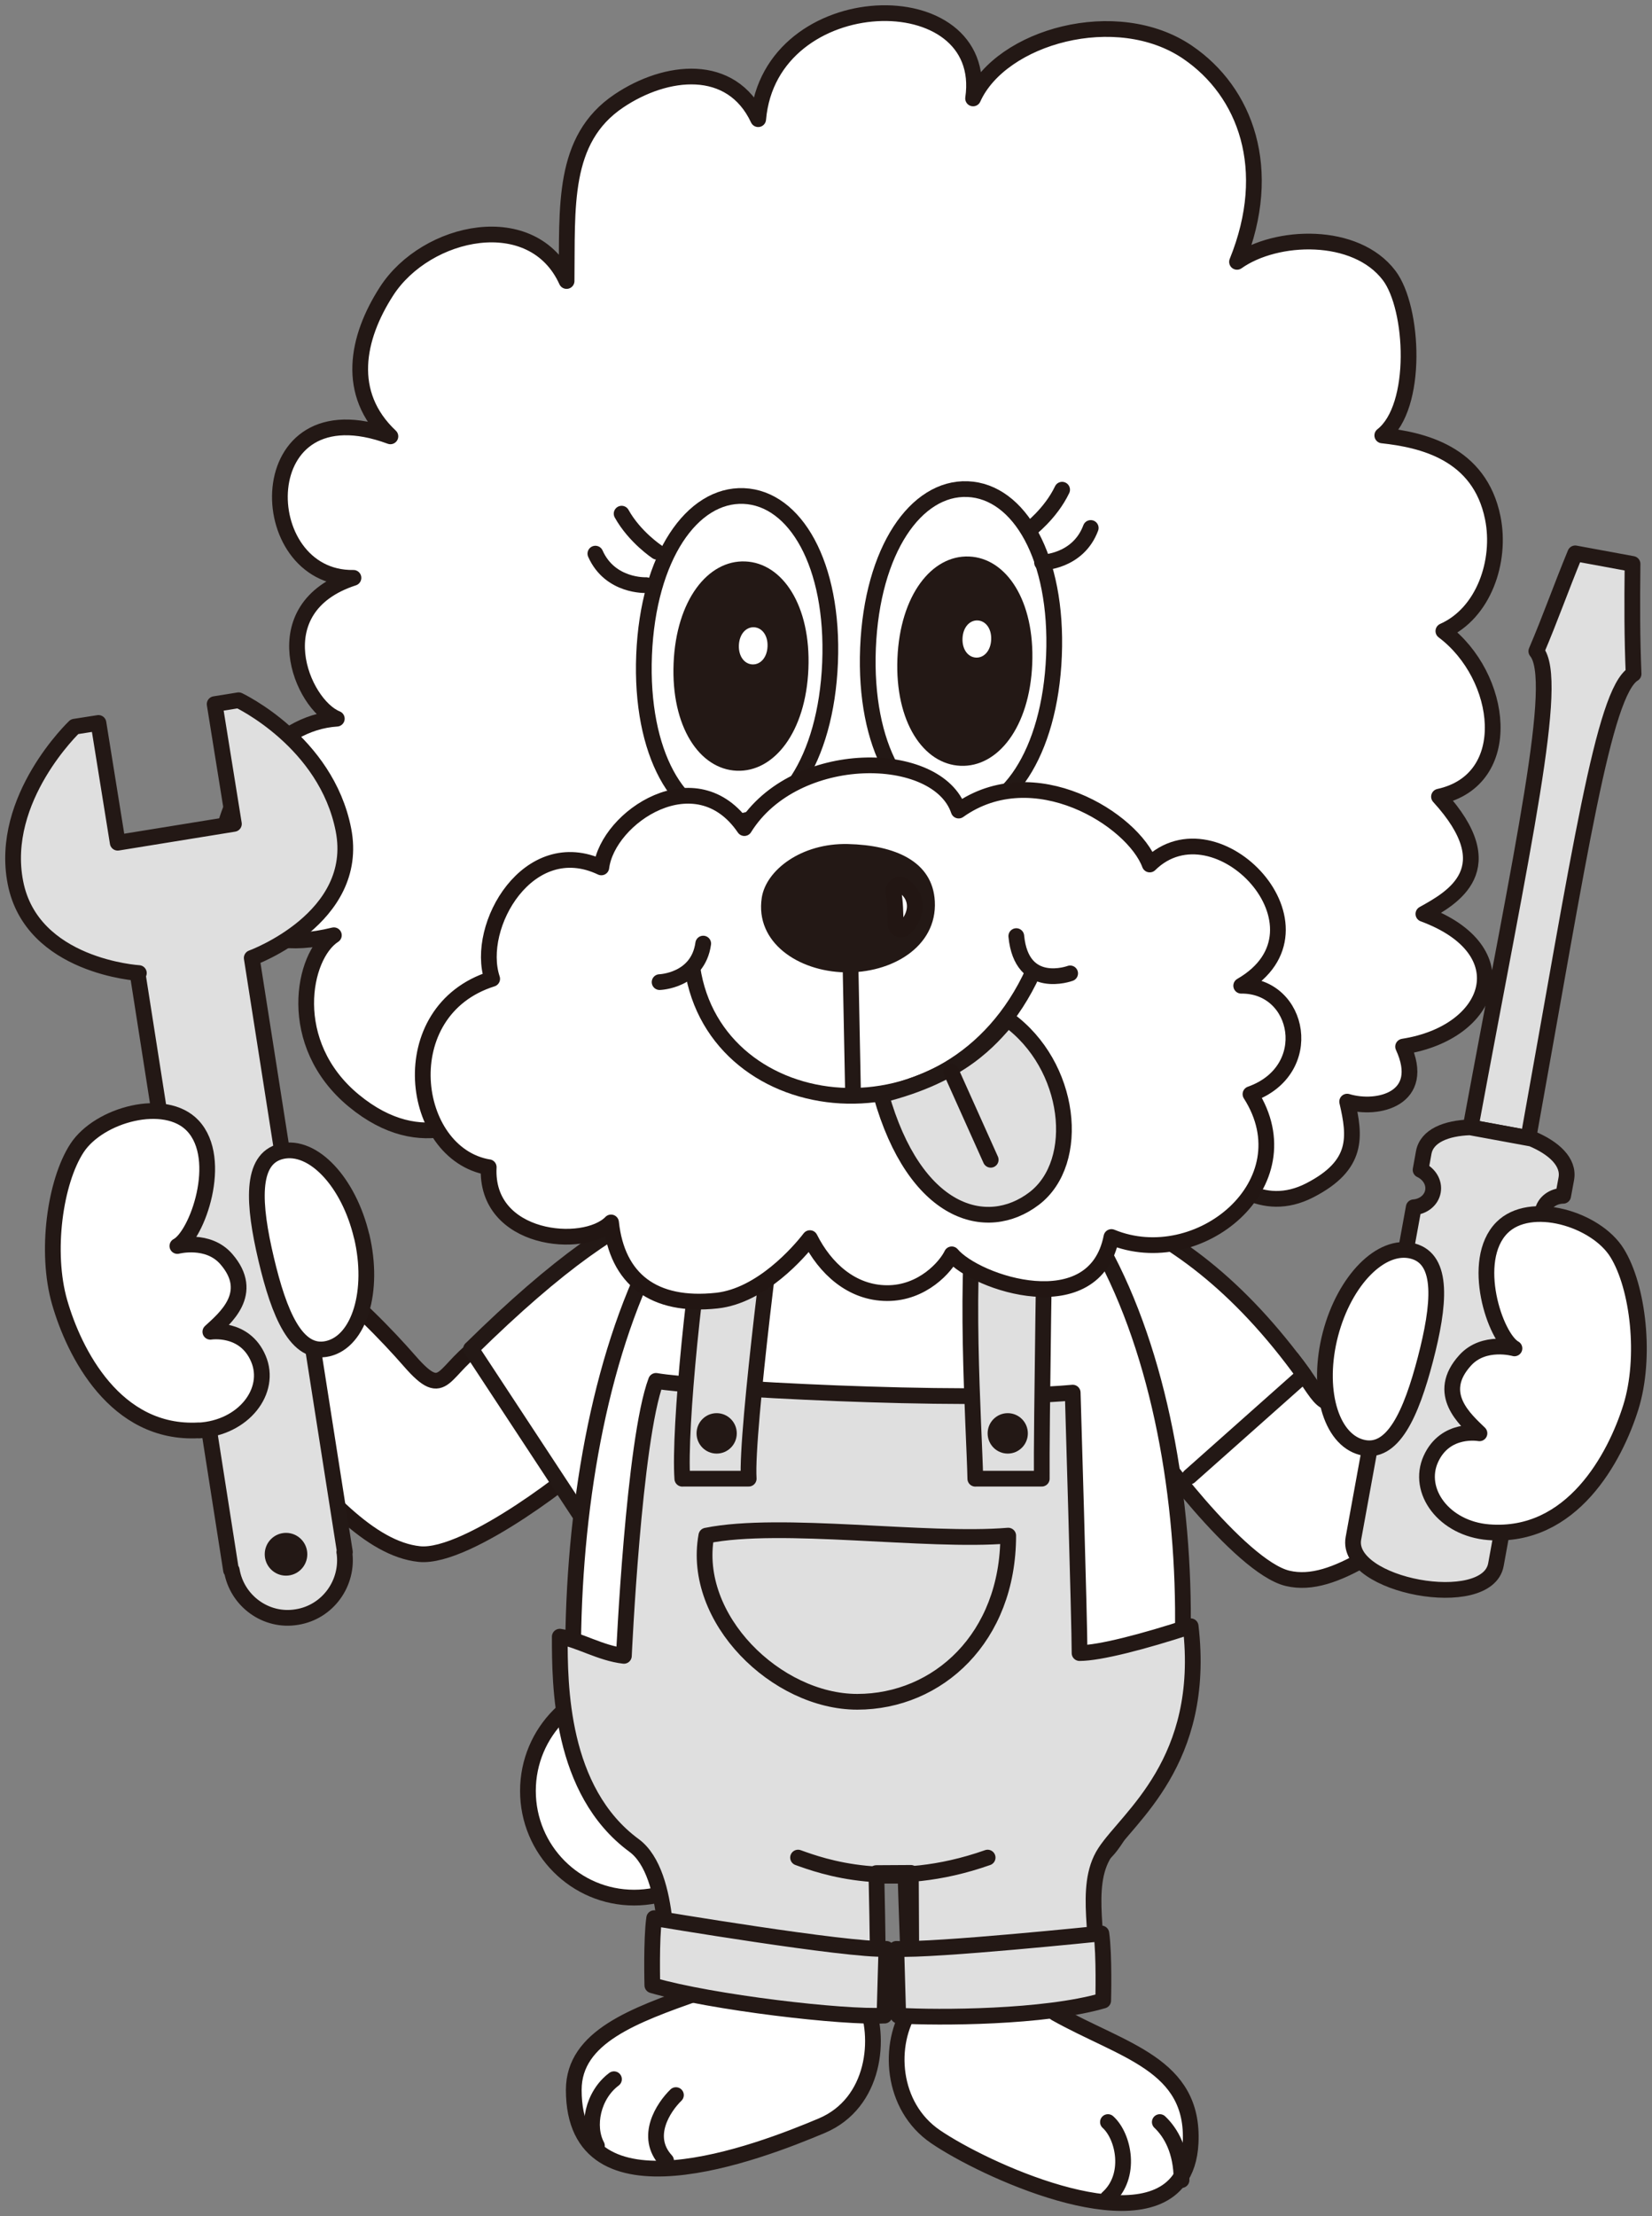 <svg width="126" height="169" viewBox="0 0 126 169" fill="none" xmlns="http://www.w3.org/2000/svg">
<rect x="0" y="0" width="126" height="169" fill="#808080" stroke="none"/>
<path d="M36.965 102.277C33.619 104.389 34.028 106.986 31.254 103.803C27.908 99.97 19.922 91.962 15.237 94.444C10.551 96.927 16.242 103.853 20.425 108.968C24.523 113.978 28.252 118.122 31.981 118.512C35.71 118.903 44.573 111.851 44.907 111.255" fill="white"/>
<path d="M36.965 102.277C33.619 104.389 34.028 106.986 31.254 103.803C27.908 99.97 19.922 91.962 15.237 94.444C10.551 96.927 16.242 103.853 20.425 108.968C24.523 113.978 28.252 118.122 31.981 118.512C35.71 118.903 44.573 111.851 44.907 111.255" stroke="#221613" stroke-width="1.2" stroke-linecap="round" stroke-linejoin="round"/>
<path d="M98.541 103.608C101.006 106.711 100.568 107.767 103.401 106.436C108.001 104.279 117.979 99.004 121.594 102.898C125.204 106.791 117.227 110.58 111.601 114.028C105.975 117.476 101.852 121.23 98.207 120.364C94.563 119.498 87.493 109.979 87.373 109.309" fill="white"/>
<path d="M98.541 103.608C101.006 106.711 100.568 107.767 103.401 106.436C108.001 104.279 117.979 99.004 121.594 102.898C125.204 106.791 117.227 110.58 111.601 114.028C105.975 117.476 101.852 121.23 98.207 120.364C94.563 119.498 87.493 109.979 87.373 109.309" stroke="#231815" stroke-width="1.2" stroke-linecap="round" stroke-linejoin="round"/>
<path d="M48.362 144.712C52.833 144.712 56.458 141.069 56.458 136.574C56.458 132.08 52.833 128.437 48.362 128.437C43.89 128.437 40.266 132.08 40.266 136.574C40.266 141.069 43.89 144.712 48.362 144.712Z" fill="white" stroke="#231815" stroke-width="1.2" stroke-linecap="round" stroke-linejoin="round"/>
<path d="M80.492 153.515C81.772 153.255 82.778 142.67 84.276 141.279C85.775 139.888 89.908 132.205 87.259 123.402C85.909 118.918 46.595 119.393 46.595 119.393C44.638 128.312 46.505 136.795 50.274 140.238C53.69 143.356 52.754 151.769 53.247 151.959C48.402 153.676 43.762 155.317 43.762 159.376C43.762 169.591 57.922 164.115 62.682 162.104C66.75 160.382 67.243 155.367 65.943 152.479C66.317 152.434 66.536 143.04 66.536 143.04H69.065C69.065 143.04 69.359 153.005 69.528 153.09C67.666 155.863 67.955 160.632 71.361 162.949C75.06 165.467 86.587 170.747 89.913 166.252V166.262C89.913 166.262 89.913 166.257 89.913 166.252C90.425 165.557 90.749 164.636 90.809 163.425C91.112 157.409 85.656 156.418 80.497 153.52L80.492 153.515Z" fill="white"/>
<path d="M89.913 166.252C86.587 170.747 75.06 165.467 71.361 162.949C67.955 160.632 67.666 155.863 69.528 153.09C69.359 153.005 69.065 143.04 69.065 143.04H66.536C66.536 143.04 66.317 152.434 65.943 152.479C67.243 155.367 66.75 160.382 62.682 162.104C57.922 164.115 43.762 169.591 43.762 159.376C43.762 155.317 48.402 153.676 53.247 151.959C52.754 151.769 53.69 143.356 50.274 140.238C46.505 136.795 44.638 128.312 46.595 119.393C46.595 119.393 85.909 118.918 87.259 123.402C89.908 132.205 85.775 139.888 84.276 141.279C82.778 142.67 81.772 153.255 80.492 153.515L80.497 153.52C85.656 156.418 91.112 157.409 90.809 163.425C90.749 164.636 90.425 165.557 89.913 166.252ZM89.913 166.252V166.262C89.913 166.262 89.913 166.257 89.913 166.252Z" stroke="#231815" stroke-width="1.2" stroke-linecap="round" stroke-linejoin="round"/>
<path d="M51.554 159.771C50.603 160.697 49.114 162.939 50.802 164.771L51.554 159.771Z" fill="white"/>
<path d="M51.554 159.771C50.603 160.697 49.114 162.939 50.802 164.771" stroke="#231815" stroke-width="1.2" stroke-linecap="round" stroke-linejoin="round"/>
<path d="M46.829 158.56C45.215 159.771 44.728 162.139 45.529 163.64L46.829 158.56Z" fill="white"/>
<path d="M46.829 158.56C45.215 159.771 44.728 162.139 45.529 163.64" stroke="#231815" stroke-width="1.2" stroke-linecap="round" stroke-linejoin="round"/>
<path d="M84.504 161.828C85.724 162.929 86.347 165.957 84.484 167.619L84.504 161.828Z" fill="white"/>
<path d="M84.504 161.828C85.724 162.929 86.347 165.957 84.484 167.619" stroke="#231815" stroke-width="1.2" stroke-linecap="round" stroke-linejoin="round"/>
<path d="M88.459 161.828C89.315 162.639 90.117 164.04 90.117 166.252L88.459 161.828Z" fill="white"/>
<path d="M88.459 161.828C89.315 162.639 90.117 164.04 90.117 166.252" stroke="#231815" stroke-width="1.2" stroke-linecap="round" stroke-linejoin="round"/>
<path d="M90.734 112.597L99.457 104.844C89.534 91.061 78.69 89.74 69.752 90.381C60.815 91.021 81.687 101.796 81.687 101.796" fill="white"/>
<path d="M90.734 112.597L99.457 104.844C89.534 91.061 78.69 89.74 69.752 90.381C60.815 91.021 81.687 101.796 81.687 101.796" stroke="#231815" stroke-width="1.2" stroke-linecap="round" stroke-linejoin="round"/>
<path d="M35.924 102.867L45.205 116.986C45.205 116.986 48.954 115.84 53.689 109.929C58.424 104.019 62.701 76.528 35.929 102.867H35.924Z" fill="white" stroke="#231815" stroke-width="1.2" stroke-linecap="round" stroke-linejoin="round"/>
<path d="M43.762 129.367C59.874 141.414 83.943 133.912 89.903 130.208C91.775 110.75 85.66 84.805 67.816 83.469C49.966 82.128 43.025 107.597 43.762 129.372V129.367Z" fill="white" stroke="#231815" stroke-width="1.2" stroke-linecap="round" stroke-linejoin="round"/>
<path d="M62.244 141.659C63.952 142.825 70.001 143.746 74.473 141.659H62.244Z" fill="white"/>
<path d="M62.244 141.659C63.952 142.825 70.001 143.746 74.473 141.659" stroke="#221613" stroke-width="1.2" stroke-linecap="round" stroke-linejoin="round"/>
<path d="M50.796 150.648C53.246 151.453 64.533 153.045 66.973 152.229C66.973 148.07 66.839 142.84 66.839 142.84L69.473 142.825L69.522 152.574C73.018 153.61 81.228 152.82 83.424 151.433C84.076 148.065 82.523 143.961 84.27 141.269C86.018 138.576 92.028 134.367 90.813 124.017C87.193 125.204 83.852 126.064 82.339 126.064C82.339 123.687 81.816 106.201 81.816 106.201C73.212 106.991 52.927 105.835 50.034 105.305C48.332 109.839 47.585 126.275 47.585 126.275C45.802 126.074 44.089 125.013 42.695 124.813C42.695 128.432 42.695 136.569 48.361 140.733C51.324 142.91 50.796 150.643 50.796 150.643V150.648Z" fill="#DFDFDF" stroke="#231815" stroke-width="1.2" stroke-linecap="round" stroke-linejoin="round"/>
<path d="M52.041 112.762H57.104C56.875 109.178 59.3 90.796 59.3 90.796C57.667 90.566 54.202 90.806 54.202 90.806C53.031 96.396 51.772 108.983 52.041 112.767V112.762Z" fill="#DFDFDF" stroke="#231815" stroke-width="1.2" stroke-linecap="round" stroke-linejoin="round"/>
<path d="M67.461 153.71L67.605 148.621C64.697 148.766 49.895 146.278 49.895 146.278C49.661 147.915 49.755 151.398 49.755 151.398C54.246 152.705 64.389 153.891 67.461 153.705V153.71Z" fill="#DFDFDF" stroke="#231815" stroke-width="1.2" stroke-linecap="round" stroke-linejoin="round"/>
<path d="M68.508 153.711L68.363 148.621C71.271 148.766 84.002 147.445 84.002 147.445C84.237 149.081 84.142 152.564 84.142 152.564C79.651 153.871 71.575 153.891 68.508 153.711Z" fill="#DFDFDF" stroke="#231815" stroke-width="1.2" stroke-linecap="round" stroke-linejoin="round"/>
<path d="M74.393 112.762H79.457C79.417 109.178 79.715 90.796 79.715 90.796C78.082 90.566 74.617 90.806 74.617 90.806C73.447 96.396 74.308 108.983 74.388 112.767L74.393 112.762Z" fill="#DFDFDF" stroke="#231815" stroke-width="1.2" stroke-linecap="round" stroke-linejoin="round"/>
<path d="M54.66 110.85C55.508 110.85 56.194 110.16 56.194 109.308C56.194 108.457 55.508 107.767 54.66 107.767C53.813 107.767 53.127 108.457 53.127 109.308C53.127 110.16 53.813 110.85 54.66 110.85Z" fill="#231815"/>
<path d="M76.862 110.85C77.709 110.85 78.395 110.16 78.395 109.308C78.395 108.457 77.709 107.767 76.862 107.767C76.015 107.767 75.328 108.457 75.328 109.308C75.328 110.16 76.015 110.85 76.862 110.85Z" fill="#231815"/>
<path d="M60.869 141.659C62.706 142.32 67.984 144.247 75.328 141.659" stroke="#231815" stroke-width="1.2" stroke-linecap="round" stroke-linejoin="round"/>
<path d="M53.879 117.106C59.55 115.955 70.663 117.631 76.897 117.106C76.897 124.878 71.544 129.778 65.385 129.778C59.226 129.778 52.723 123.442 53.873 117.106H53.879Z" fill="#DFDFDF" stroke="#231815" stroke-width="1.2" stroke-linecap="round" stroke-linejoin="round"/>
<path d="M107.026 79.811C113.882 78.745 116.018 72.444 108.564 69.696C110.785 68.465 114.783 66.258 109.754 60.753C115.655 59.466 114.654 51.554 110.088 48.126C113.165 46.764 114.519 42.796 113.857 39.502C112.856 34.503 108.42 33.532 105.428 33.206C108.196 31.044 107.832 23.487 105.95 21.005C103.406 17.647 97.341 17.847 94.349 19.969C97.222 12.887 94.991 6.992 90.585 3.989C85.178 0.3 76.34 2.783 74.219 7.507C75.543 -1.591 58.719 -1.221 57.828 9.089C55.776 4.71 50.792 5.285 47.207 7.692C42.821 10.635 43.284 15.815 43.214 21.43C40.645 15.775 32.509 17.517 29.482 22.211C27.197 25.754 26.325 30.029 29.776 33.276C18.946 29.273 19.16 44.187 26.958 44.067C19.927 46.354 23.019 53.741 25.688 54.807C16.203 55.413 11.682 74.706 25.464 71.323C23.064 72.869 21.73 79.6 26.983 83.934C32.235 88.269 36.697 85.381 38.434 83.584C37.493 87.993 42.617 91.512 46.645 88.614C47.84 92.538 50.055 94.795 54.905 95.195C59.755 95.596 61.079 92.142 61.358 89.43C63.623 93.313 67.442 95.1 71.371 94.75C75.299 94.399 77.356 91.276 78.869 87.988C82.205 91.667 84.61 94.254 87.657 94.269C90.704 94.284 92.412 91.542 91.959 88.494C93.438 89.96 96.206 92.678 99.911 90.766C103.615 88.854 103.371 86.687 102.749 84.01C105.099 84.72 108.848 83.789 107.016 79.816L107.026 79.811Z" fill="white" stroke="#231815" stroke-width="1.2" stroke-linecap="round" stroke-linejoin="round"/>
<path d="M80.388 50.007C80.08 57.514 76.709 62.289 72.79 62.129C68.872 61.969 65.899 56.934 66.203 49.422C66.512 41.915 69.882 37.14 73.801 37.3C77.72 37.46 80.692 42.495 80.388 50.007Z" fill="white" stroke="#231815" stroke-width="1.2" stroke-linecap="round" stroke-linejoin="round"/>
<path d="M78.73 50.633C78.531 55.462 76.101 58.52 73.263 58.4C70.425 58.285 68.249 55.037 68.448 50.208C68.647 45.378 71.077 42.32 73.915 42.44C76.753 42.555 78.929 45.803 78.73 50.633Z" fill="#231815"/>
<path d="M75.598 48.776C75.563 49.632 75.05 50.172 74.448 50.148C73.845 50.123 73.377 49.542 73.412 48.686C73.447 47.83 73.96 47.29 74.562 47.315C75.165 47.34 75.633 47.92 75.598 48.776Z" fill="white"/>
<path d="M81.009 37.345C80.128 39.187 78.5 40.408 78.5 40.408L81.009 37.345Z" fill="white"/>
<path d="M81.009 37.345C80.128 39.187 78.5 40.408 78.5 40.408" stroke="#231815" stroke-width="1.2" stroke-linecap="round" stroke-linejoin="round"/>
<path d="M83.191 40.263C82.22 42.861 79.477 42.896 79.477 42.896L83.191 40.263Z" fill="white"/>
<path d="M83.191 40.263C82.22 42.861 79.477 42.896 79.477 42.896" stroke="#231815" stroke-width="1.2" stroke-linecap="round" stroke-linejoin="round"/>
<path d="M47.412 39.172C48.403 40.954 50.101 42.075 50.101 42.075L47.412 39.172Z" fill="white"/>
<path d="M47.412 39.172C48.403 40.954 50.101 42.075 50.101 42.075" stroke="#231815" stroke-width="1.2" stroke-linecap="round" stroke-linejoin="round"/>
<path d="M45.41 42.22C46.535 44.752 49.279 44.622 49.279 44.622L45.41 42.22Z" fill="white"/>
<path d="M45.41 42.22C46.535 44.752 49.279 44.622 49.279 44.622" stroke="#231815" stroke-width="1.2" stroke-linecap="round" stroke-linejoin="round"/>
<path d="M63.31 50.533C63.002 58.04 59.631 62.815 55.712 62.654C51.794 62.494 48.821 57.459 49.125 49.947C49.434 42.44 52.804 37.666 56.723 37.826C60.641 37.986 63.614 43.021 63.31 50.533Z" fill="white" stroke="#231815" stroke-width="1.2" stroke-linecap="round" stroke-linejoin="round"/>
<path d="M61.658 51.008C61.459 55.838 59.029 58.896 56.191 58.776C53.353 58.661 51.177 55.413 51.376 50.583C51.575 45.753 54.005 42.695 56.843 42.816C59.681 42.931 61.857 46.179 61.658 51.008Z" fill="#231815"/>
<path d="M58.541 49.297C58.506 50.153 57.993 50.693 57.391 50.668C56.788 50.643 56.321 50.062 56.355 49.207C56.39 48.351 56.903 47.81 57.505 47.835C58.108 47.86 58.576 48.441 58.541 49.297Z" fill="white"/>
<path d="M37.275 89.009C36.976 94.65 44.574 95.31 46.605 93.223C47.068 97.542 49.842 99.71 54.676 99.184C58.077 98.814 60.98 95.45 61.772 94.419C62.922 96.707 64.938 98.603 67.657 98.613C70.375 98.623 72.148 96.591 72.591 95.656C74.458 97.873 83.48 100.871 84.77 94.334C91.407 97.072 99.732 90.255 95.375 83.439C100.439 81.647 99.189 75.121 94.668 75.171C102.172 70.832 92.776 60.933 87.692 65.927C86.418 62.494 78.84 57.74 73.119 61.814C71.52 57.084 60.636 56.934 56.773 63.15C53.113 57.78 46.351 62.299 45.864 66.148C40.327 63.515 36.199 70.607 37.538 74.646C29.826 77.073 31.245 87.998 37.275 89.014V89.009Z" fill="white" stroke="#221613" stroke-width="1.2" stroke-linecap="round" stroke-linejoin="round"/>
<path d="M64.428 74.15C60.858 74.065 57.587 71.858 58.1 68.465C58.419 66.363 61.112 64.281 64.672 64.366C68.237 64.451 71.14 65.667 71.3 68.74C71.479 72.213 67.993 74.24 64.424 74.15H64.428Z" fill="#231815"/>
<path d="M53.635 71.958C53.236 74.806 50.309 74.896 50.309 74.896L53.635 71.958Z" fill="white"/>
<path d="M53.635 71.958C53.236 74.806 50.309 74.896 50.309 74.896" stroke="#231815" stroke-width="1.2" stroke-linecap="round" stroke-linejoin="round"/>
<path d="M77.514 71.388C77.922 75.607 81.621 74.23 81.621 74.23L77.514 71.388Z" fill="white"/>
<path d="M77.514 71.388C77.922 75.607 81.621 74.23 81.621 74.23" stroke="#231815" stroke-width="1.2" stroke-linecap="round" stroke-linejoin="round"/>
<path d="M52.812 73.83C54.575 85.641 72.544 87.833 78.798 74.115" stroke="#231815" stroke-width="1.2" stroke-linecap="round" stroke-linejoin="round"/>
<path d="M68.148 68.024C68.093 67.689 68.486 67.269 68.904 67.564C69.885 68.245 69.945 69.261 69.532 70.056C69.392 70.322 69.323 70.457 69.029 70.752C68.765 71.017 68.327 70.852 68.317 70.512C68.287 69.441 68.292 68.925 68.148 68.024Z" fill="white" stroke="#221613" stroke-width="1.2" stroke-miterlimit="10"/>
<path d="M64.783 69.266L65.057 83.124" stroke="#231815" stroke-width="1.2" stroke-linecap="round" stroke-linejoin="round"/>
<path d="M76.862 77.729C81.732 81.237 82.519 88.619 78.879 91.397C75.239 94.174 69.767 92.593 67.203 83.504C73.392 81.973 75.568 79.2 76.862 77.724V77.729Z" fill="#DFDFDF" stroke="#231815" stroke-width="1.2" stroke-linecap="round" stroke-linejoin="round"/>
<path d="M75.562 88.444L72.545 81.722" stroke="#221613" stroke-width="1.2" stroke-linecap="round" stroke-linejoin="round"/>
<path d="M116.579 86.732C120.483 65.097 122.295 52.775 124.596 51.389C124.481 48.576 124.481 46.149 124.516 43.006L120.144 42.2C119.019 44.932 118.267 47.105 117.177 49.662C118.999 51.834 116.161 64.331 112.163 85.966C112.148 85.966 112.133 85.966 112.123 85.966L116.833 86.832C116.749 86.797 116.664 86.762 116.579 86.732Z" fill="#DFDFDF" stroke="#231815" stroke-width="1.2" stroke-linecap="round" stroke-linejoin="round"/>
<path d="M119.224 91.191L119.463 89.895C119.697 88.614 118.507 87.538 116.834 86.837L112.124 85.971C110.316 86.031 108.823 86.612 108.589 87.893L108.35 89.215C109.012 89.525 109.415 90.185 109.291 90.861C109.166 91.537 108.554 92.012 107.827 92.067L103.226 117.316C102.564 120.96 113.433 122.961 114.096 119.318L118.691 94.094C117.969 93.809 117.521 93.113 117.651 92.403C117.78 91.692 118.447 91.206 119.219 91.191H119.224Z" fill="#DFDFDF" stroke="#231815" stroke-width="1.2" stroke-linecap="round" stroke-linejoin="round"/>
<path d="M26.26 118.362H26.305L19.2 73.054C19.2 73.054 27.51 70.026 26.195 63.285C24.881 56.544 18.199 53.401 18.199 53.401L16.372 53.696L17.84 62.83L8.978 64.266L7.509 55.132L5.687 55.417C5.687 55.417 -0.074 60.883 1.176 67.304C2.425 73.725 10.591 74.205 10.591 74.205H10.491L17.621 119.743H17.676C18.069 122.091 20.295 123.712 22.64 123.317C25 122.946 26.604 120.719 26.265 118.357L26.26 118.362Z" fill="#DFDFDF" stroke="#231815" stroke-width="1.2" stroke-linecap="round" stroke-linejoin="round"/>
<path d="M27.59 94.284C28.571 98.443 27.416 102.277 25.011 102.847C22.606 103.418 21.282 100.175 20.301 96.021C19.32 91.862 19.061 88.369 21.461 87.798C23.866 87.228 26.604 90.13 27.585 94.289L27.59 94.284Z" fill="white" stroke="#231815" stroke-width="1.2" stroke-linecap="round" stroke-linejoin="round"/>
<path d="M15.168 109.088C18.583 108.898 20.759 106.065 19.703 103.603C18.653 101.141 16.044 101.561 16.044 101.561C17.129 100.555 19.524 98.623 17.259 96.016C15.865 94.409 13.529 95.02 13.529 95.02C15.028 94.239 17.114 88.409 14.704 85.846C12.608 83.619 7.545 84.99 5.872 87.553C4.199 90.115 3.447 95.475 4.547 99.304C5.648 103.138 8.784 109.434 15.158 109.078L15.168 109.088Z" fill="white" stroke="#231815" stroke-width="1.2" stroke-linecap="round" stroke-linejoin="round"/>
<path d="M101.473 101.746C100.397 105.88 101.458 109.739 103.848 110.369C106.238 111 107.637 107.787 108.717 103.658C109.793 99.524 110.141 96.036 107.751 95.405C105.361 94.775 102.553 97.617 101.473 101.746Z" fill="white" stroke="#231815" stroke-width="1.2" stroke-linecap="round" stroke-linejoin="round"/>
<path d="M113.542 116.846C110.132 116.575 108.026 113.693 109.136 111.255C110.246 108.818 112.84 109.304 112.84 109.304C111.78 108.268 109.43 106.286 111.755 103.733C113.184 102.162 115.509 102.827 115.509 102.827C114.03 102.012 112.079 96.136 114.548 93.629C116.694 91.452 121.728 92.943 123.336 95.546C124.95 98.148 125.572 103.523 124.382 107.327C123.192 111.13 119.906 117.351 113.542 116.846Z" fill="white" stroke="#231815" stroke-width="1.2" stroke-linecap="round" stroke-linejoin="round"/>
<path d="M21.815 120.159C22.711 120.159 23.438 119.428 23.438 118.527C23.438 117.626 22.711 116.896 21.815 116.896C20.918 116.896 20.191 117.626 20.191 118.527C20.191 119.428 20.918 120.159 21.815 120.159Z" fill="#231815"/>
</svg>
